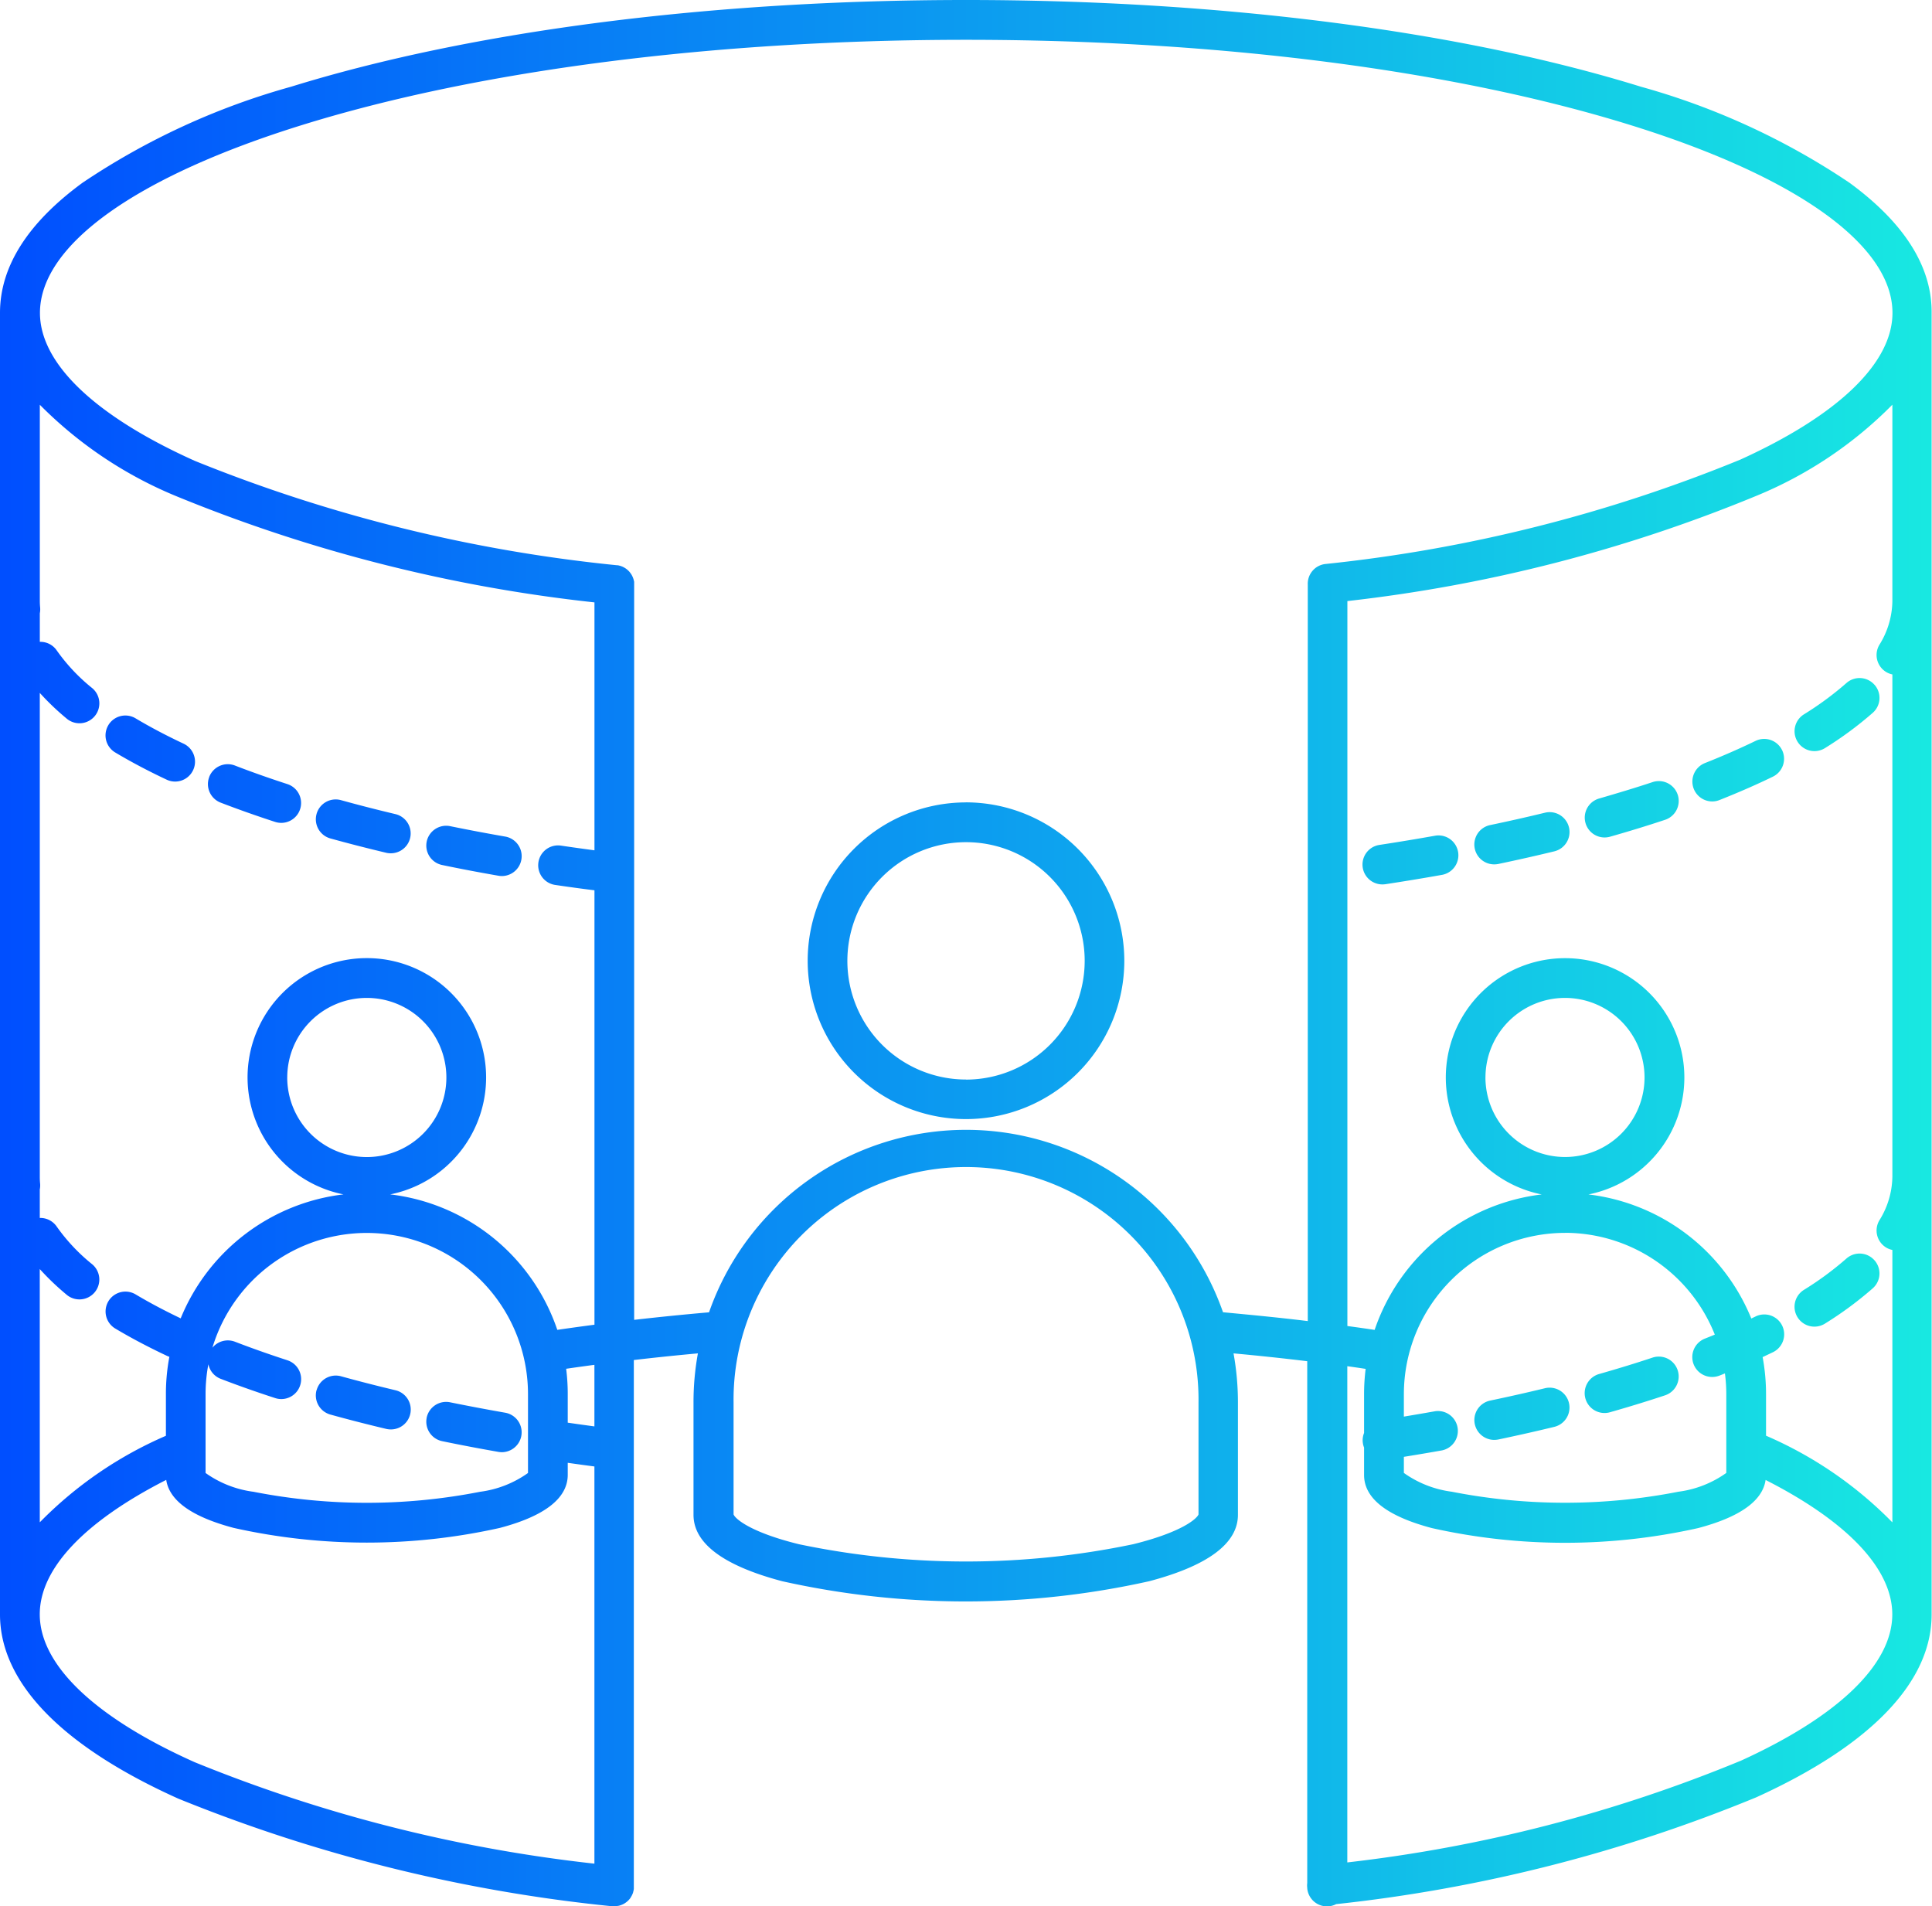 <svg xmlns="http://www.w3.org/2000/svg" xmlns:xlink="http://www.w3.org/1999/xlink" width="72" height="71.03" viewBox="0 0 72 71.03">
  <defs>
    <linearGradient id="linear-gradient" y1="0.5" x2="1" y2="0.5" gradientUnits="objectBoundingBox">
      <stop offset="0" stop-color="#004eff"/>
      <stop offset="1" stop-color="#18e9e1"/>
    </linearGradient>
  </defs>
  <g id="Serv_DA_DataAnalytics_Immersive_BlueGr" transform="translate(-1042.818 -649.486)">
    <path id="Path_27" data-name="Path 27" d="M1111.744,1880.014a26.734,26.734,0,0,0-7.775-3.58c-6.728-2.083-15.66-3.231-25.151-3.231s-18.422,1.148-25.151,3.231a26.734,26.734,0,0,0-7.775,3.58c-2.04,1.493-3.074,3.123-3.074,4.846v48.5c0,2.537,2.3,4.91,6.644,6.863a58.442,58.442,0,0,0,16.156,4.009h.009l.058,0h.025a.719.719,0,0,0,.147-.015l.01,0a.568.568,0,0,0,.057-.015l.018-.006.047-.017.021-.009.042-.02.021-.012c.014-.007.026-.015.039-.023l.02-.014.037-.028.017-.013.037-.034.014-.013c.012-.013.025-.026.036-.04l.01-.011c.013-.016.025-.033.037-.05l0-.005a.791.791,0,0,0,.068-.125v0a.61.61,0,0,0,.023-.061l.007-.028c0-.013.007-.027.01-.04l.006-.034.005-.03v-.007l0-.039,0-.038v-19.625q1.179-.138,2.388-.248a10.117,10.117,0,0,0-.164,1.821v4.195c0,1.062,1.112,1.894,3.305,2.474a31.431,31.431,0,0,0,13.678,0c2.194-.58,3.306-1.412,3.306-2.474v-4.195a10.206,10.206,0,0,0-.164-1.821q1.391.128,2.747.292v19.443a.716.716,0,0,0,0,.18l0,.018a.739.739,0,0,0,1.078.589,57.063,57.063,0,0,0,15.656-3.98c4.276-1.942,6.535-4.3,6.535-6.813v-48.5C1114.818,1883.137,1113.784,1881.507,1111.744,1880.014ZM1044.3,1920.49a9.583,9.583,0,0,0,.985.943.741.741,0,1,0,.948-1.138,6.94,6.94,0,0,1-1.3-1.386.74.74,0,0,0-.632-.323v-1.063a.761.761,0,0,0,.012-.214c-.008-.082-.012-.166-.012-.249v-18.038a9.48,9.48,0,0,0,.985.943.741.741,0,1,0,.948-1.138,6.914,6.914,0,0,1-1.3-1.386.737.737,0,0,0-.632-.322v-1.064a.755.755,0,0,0,.012-.213c-.008-.083-.012-.167-.012-.25v-7.307a15.415,15.415,0,0,0,5.163,3.438,57.3,57.3,0,0,0,15.507,3.926v9.238c-.42-.056-.838-.114-1.248-.175a.74.74,0,0,0-.217,1.465c.481.071.971.139,1.465.2v16.187q-.7.092-1.385.192a7.509,7.509,0,0,0-6.228-5.048,4.445,4.445,0,1,0-1.74,0,7.509,7.509,0,0,0-6.067,4.619c-.606-.289-1.171-.589-1.679-.892a.74.74,0,1,0-.76,1.271c.586.35,1.237.694,1.935,1.022a.836.836,0,0,0,.082.032,7.455,7.455,0,0,0-.129,1.386v1.557a14.787,14.787,0,0,0-4.7,3.224Zm6.284,3.55a.74.74,0,0,0,.458.54c.641.247,1.325.489,2.032.718a.731.731,0,0,0,.229.037.741.741,0,0,0,.228-1.445c-.681-.222-1.34-.454-1.956-.692a.743.743,0,0,0-.841.223,6.008,6.008,0,0,1,11.761,1.729v2.939a3.943,3.943,0,0,1-1.784.7,21.906,21.906,0,0,1-8.447,0,3.949,3.949,0,0,1-1.785-.7v-2.939A5.976,5.976,0,0,1,1050.583,1924.04Zm2.939-10.687a2.965,2.965,0,1,1,2.964,2.964A2.968,2.968,0,0,1,1053.522,1913.353Zm-9.223,20c0-1.7,1.664-3.453,4.713-5.007.116.777.96,1.378,2.513,1.789a22.73,22.73,0,0,0,9.923,0c1.677-.443,2.527-1.109,2.527-1.978v-.447c.329.047.661.092.994.136v14.8a55.588,55.588,0,0,1-14.9-3.782C1046.348,1937.2,1044.3,1935.239,1044.3,1933.356Zm20.67-7c-.334-.045-.666-.091-.994-.139v-1.066a7.515,7.515,0,0,0-.059-.942c.348-.051.7-.1,1.053-.147Zm22.513,3.279c-.052.15-.6.658-2.435,1.111a30.44,30.44,0,0,1-12.457,0c-1.839-.453-2.384-.961-2.435-1.111v-4.186a8.664,8.664,0,1,1,17.327,0Zm.914-7.53a10.145,10.145,0,0,0-19.155,0q-1.411.123-2.791.281v-27.412c0-.015,0-.029,0-.044l0-.031c0-.014,0-.028-.007-.042l-.007-.033-.01-.037-.012-.035-.012-.032-.016-.036-.014-.028-.019-.035-.017-.027-.022-.031-.02-.027-.023-.028-.024-.026-.025-.023-.028-.026-.025-.02-.031-.023-.028-.018-.033-.02-.031-.016-.033-.016-.036-.014-.031-.011c-.013-.005-.028-.008-.042-.012l-.028-.007a.363.363,0,0,0-.045-.008l-.023,0a56.992,56.992,0,0,1-15.732-3.89c-3.721-1.672-5.77-3.63-5.77-5.513,0-2.526,3.574-5.082,9.806-7.012,6.591-2.04,15.367-3.164,24.713-3.164s18.123,1.124,24.713,3.164c6.232,1.93,9.806,4.486,9.806,7.012,0,1.864-2.012,3.805-5.665,5.465a56.042,56.042,0,0,1-15.48,3.893.739.739,0,0,0-.645.762v27.447C1090.512,1922.3,1089.46,1922.2,1088.4,1922.1Zm19.275,16.717a54.66,54.66,0,0,1-14.644,3.781V1924.11q.344.047.684.1a7.535,7.535,0,0,0-.059.944v1.443a.727.727,0,0,0-.044.383.668.668,0,0,0,.044.161v1.023c0,.869.85,1.535,2.527,1.978a22.731,22.731,0,0,0,9.923,0c1.556-.411,2.4-1.014,2.514-1.793,3.055,1.554,4.721,3.313,4.721,5.011C1113.337,1935.22,1111.325,1937.161,1107.671,1938.821Zm-9.495-25.468a2.964,2.964,0,1,1,2.964,2.964A2.968,2.968,0,0,1,1098.176,1913.353Zm2.964,5.789a6.015,6.015,0,0,1,5.583,3.793c-.122.05-.245.1-.369.149a.74.74,0,0,0,.273,1.429.753.753,0,0,0,.273-.052l.2-.08a5.932,5.932,0,0,1,.051.769v2.939a3.942,3.942,0,0,1-1.784.7,21.906,21.906,0,0,1-8.447,0,3.95,3.95,0,0,1-1.785-.7v-.6c.481-.077.959-.158,1.426-.241a.741.741,0,0,0-.261-1.458c-.382.068-.772.135-1.165.2v-.84A6.015,6.015,0,0,1,1101.14,1919.142Zm12.2-23.527a3.147,3.147,0,0,1-.484,1.617.741.741,0,0,0,.257,1.016.726.726,0,0,0,.227.087v18.725a3.144,3.144,0,0,1-.484,1.617.741.741,0,0,0,.257,1.016.726.726,0,0,0,.227.087v10.151a14.78,14.78,0,0,0-4.708-3.229v-1.552a7.536,7.536,0,0,0-.127-1.377l.386-.183a.74.74,0,1,0-.647-1.332l-.161.077a7.509,7.509,0,0,0-6.07-4.623,4.445,4.445,0,1,0-1.74,0,7.51,7.51,0,0,0-6.227,5.047q-.5-.075-1.016-.144V1895.6a56.4,56.4,0,0,0,15.258-3.928,15.26,15.26,0,0,0,5.052-3.389Zm-8,7.2a.741.741,0,0,1-.469.937c-.655.218-1.346.43-2.055.631a.74.74,0,0,1-.4-1.425c.687-.2,1.356-.4,1.99-.611A.74.74,0,0,1,1105.341,1902.815Zm-8.185,2.129a.741.741,0,0,1-.6.86c-.688.123-1.4.24-2.107.348a.857.857,0,0,1-.112.008.74.74,0,0,1-.111-1.472c.7-.107,1.394-.222,2.069-.342A.74.74,0,0,1,1097.156,1904.944Zm15.518-6.225a.739.739,0,0,1-.062,1.045,13.426,13.426,0,0,1-1.8,1.327.741.741,0,0,1-.784-1.257,11.9,11.9,0,0,0,1.6-1.177A.739.739,0,0,1,1112.674,1898.719Zm-3.443,2.436a.742.742,0,0,1-.343.99c-.616.3-1.285.591-1.988.87a.732.732,0,0,1-.273.053.741.741,0,0,1-.273-1.429c.67-.266,1.305-.544,1.887-.826A.74.74,0,0,1,1109.231,1901.155Zm-7.942,2.878a.741.741,0,0,1-.545.894c-.675.164-1.377.322-2.088.471a.791.791,0,0,1-.152.015.74.74,0,0,1-.15-1.465c.695-.145,1.381-.3,2.04-.46A.741.741,0,0,1,1101.289,1904.033Zm-42.57.534a.742.742,0,0,1,.874-.578c.669.137,1.362.268,2.058.389a.741.741,0,0,1-.126,1.47.716.716,0,0,1-.129-.011c-.71-.124-1.416-.257-2.1-.4A.74.74,0,0,1,1058.719,1904.567Zm-11.865-4.34a.741.741,0,0,1,1.016-.256c.543.325,1.151.645,1.805.952a.741.741,0,0,1-.63,1.341c-.7-.328-1.349-.672-1.935-1.022A.741.741,0,0,1,1046.854,1900.227Zm7.761,3.309a.74.74,0,0,1,.911-.516c.65.18,1.331.355,2.023.519a.74.74,0,0,1-.17,1.461.725.725,0,0,1-.172-.02c-.71-.169-1.408-.348-2.076-.533A.74.74,0,0,1,1054.615,1903.536Zm-4-1.381a.741.741,0,0,1,.958-.425c.616.238,1.275.471,1.956.692a.741.741,0,0,1-.228,1.445.762.762,0,0,1-.229-.036c-.707-.23-1.391-.472-2.032-.719A.74.74,0,0,1,1050.616,1902.155Zm62.058,18.009a.739.739,0,0,1-.062,1.045,13.427,13.427,0,0,1-1.8,1.327.741.741,0,0,1-.784-1.257,11.832,11.832,0,0,0,1.6-1.177A.739.739,0,0,1,1112.674,1920.164Zm-14.894,6.105a.74.74,0,0,1,.574-.876c.694-.145,1.381-.3,2.04-.46a.74.74,0,0,1,.35,1.439c-.675.164-1.378.322-2.088.471a.791.791,0,0,1-.152.015A.741.741,0,0,1,1097.78,1926.269Zm4.123-.952a.741.741,0,0,1,.511-.914c.686-.195,1.356-.4,1.99-.611a.74.74,0,1,1,.468,1.405c-.655.218-1.347.43-2.055.631a.74.74,0,0,1-.914-.511Zm-43.184.717a.741.741,0,0,1,.874-.577c.669.136,1.362.267,2.058.389a.741.741,0,0,1-.126,1.47.817.817,0,0,1-.129-.011c-.71-.124-1.416-.258-2.1-.4A.741.741,0,0,1,1058.719,1926.034Zm-4.1-1.03a.74.74,0,0,1,.911-.516c.65.18,1.331.354,2.023.519a.74.74,0,0,1-.17,1.461.779.779,0,0,1-.172-.02c-.71-.169-1.408-.348-2.076-.533A.741.741,0,0,1,1054.615,1925Zm24.2-21.9a5.9,5.9,0,1,0,5.9,5.9A5.91,5.91,0,0,0,1078.818,1903.1Zm0,10.326a4.422,4.422,0,1,1,4.423-4.423A4.428,4.428,0,0,1,1078.818,1913.431Z" transform="translate(0 -1223.717)" fill="url(#linear-gradient)"/>
  </g>
</svg>
